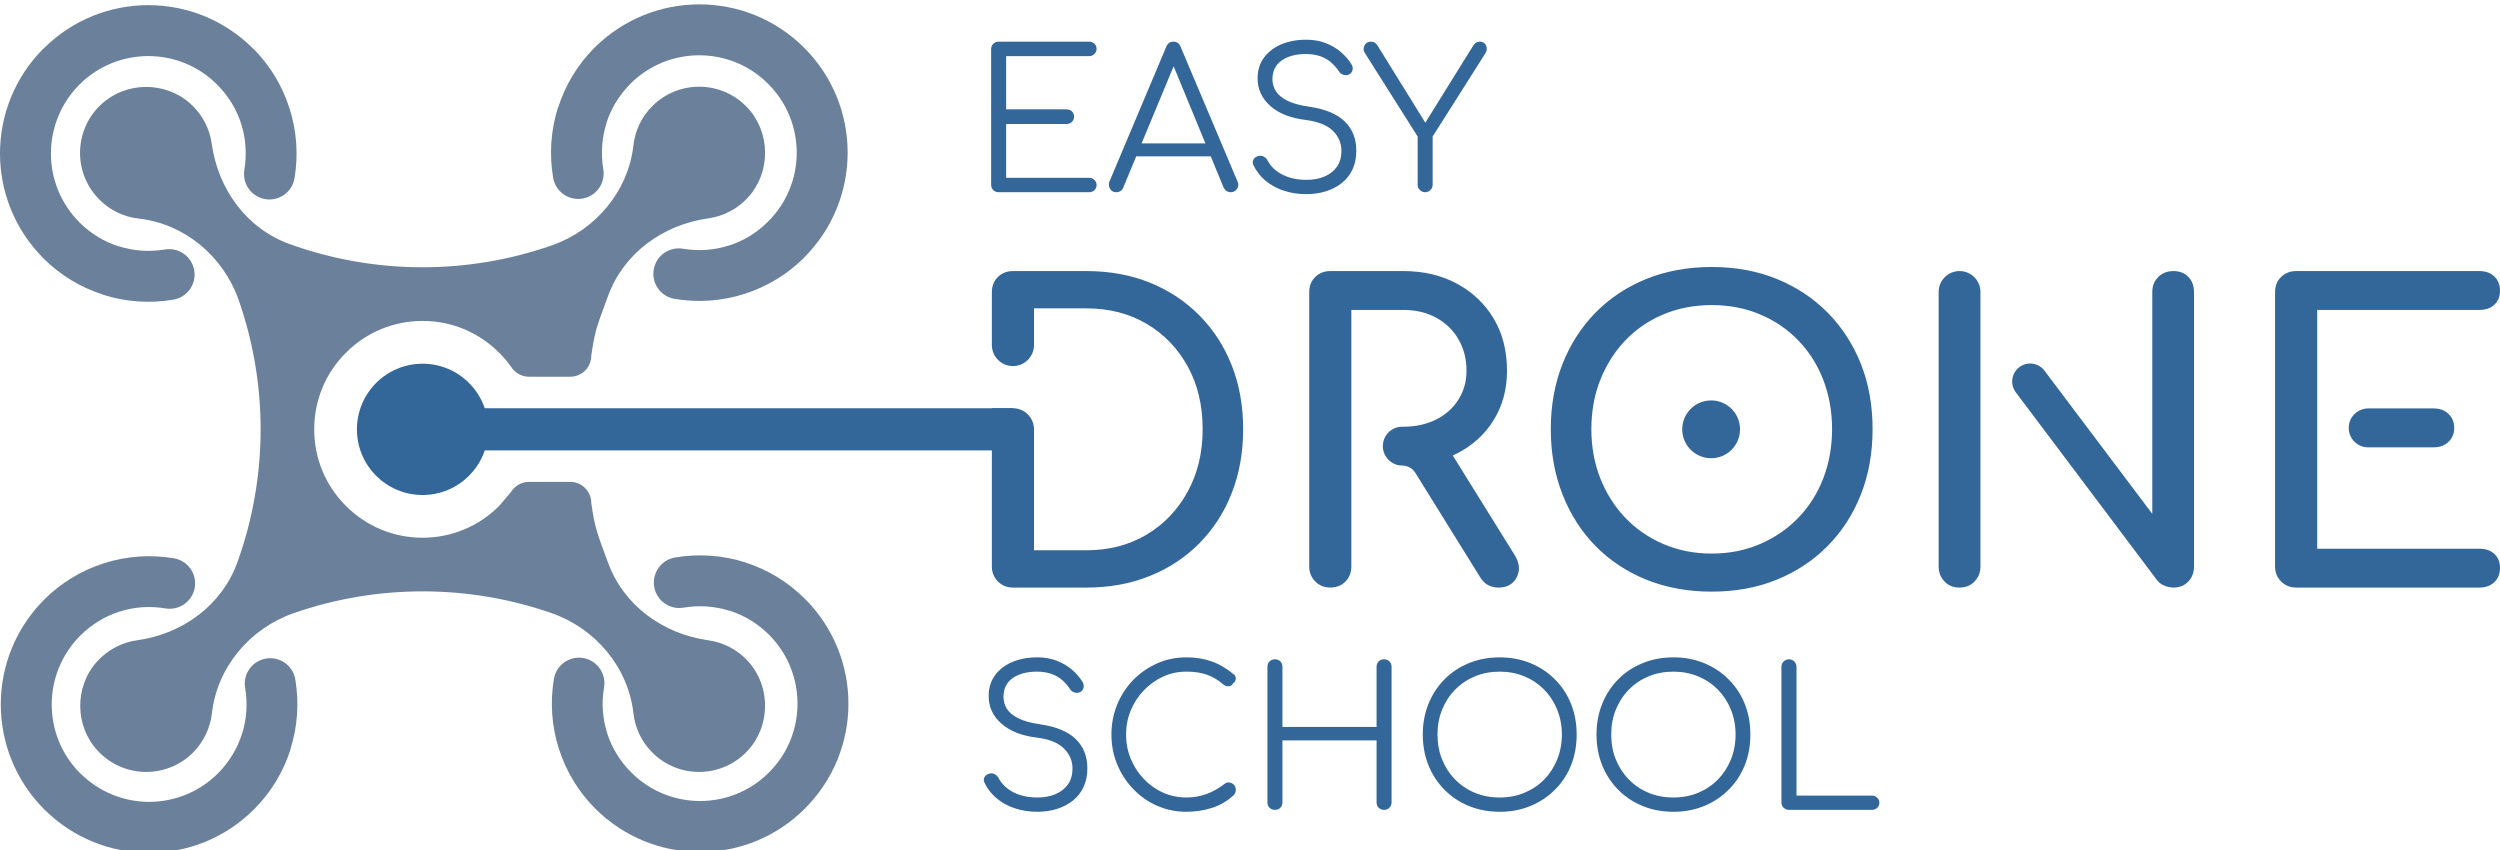 <svg xmlns="http://www.w3.org/2000/svg" xmlns:xlink="http://www.w3.org/1999/xlink" xmlns:xodm="http://www.corel.com/coreldraw/odm/2003" xml:space="preserve" width="350px" height="119px" style="shape-rendering:geometricPrecision; text-rendering:geometricPrecision; image-rendering:optimizeQuality; fill-rule:evenodd; clip-rule:evenodd" viewBox="0 0 350 119"> <defs> <style type="text/css"> .fil1 {fill:#336699} .fil0 {fill:#6B809B;fill-rule:nonzero} .fil2 {fill:#336699;fill-rule:nonzero} </style> </defs> <g id="Layer_x0020_1">  <path class="fil0" d="M104.78 92.63c-1.53,-1.7 -3.53,-2.7 -5.62,-2.99 -6.35,-0.89 -11.87,-4.88 -14.05,-10.91 -1.32,-3.67 -1.81,-4.49 -2.33,-8.31 0,-1.63 -1.32,-2.96 -2.95,-2.96l-5.77 0c-1.05,0 -1.98,0.56 -2.5,1.39 0,0 -1.52,1.82 -1.68,1.98 -2.86,2.87 -6.67,4.45 -10.72,4.45 -4.06,0 -7.86,-1.58 -10.73,-4.45 -2.87,-2.86 -4.44,-6.67 -4.44,-10.72 0,-4.06 1.57,-7.87 4.44,-10.73 2.87,-2.87 6.67,-4.45 10.73,-4.45 4.05,0 7.86,1.58 10.72,4.45 0.63,0.62 1.18,1.28 1.68,1.98l0.01 0.01c0.52,0.83 1.44,1.37 2.49,1.37l5.77 0c1.63,0 2.95,-1.32 2.95,-2.95 0.52,-3.82 1.01,-4.64 2.33,-8.31 2.18,-6.03 7.7,-10.02 14.05,-10.91 2.09,-0.29 4.09,-1.29 5.62,-3 3.15,-3.5 3.1,-9 -0.1,-12.46 -3.59,-3.87 -9.65,-3.96 -13.35,-0.26 -1.55,1.54 -2.43,3.49 -2.65,5.51 -0.73,6.43 -5.31,11.86 -11.42,13.99 -11.87,4.15 -24.88,4.09 -36.71,-0.18 -6.04,-2.18 -10.03,-7.7 -10.91,-14.06 -0.29,-2.08 -1.29,-4.08 -3,-5.61 -3.51,-3.15 -9,-3.1 -12.46,0.1 -3.88,3.59 -3.96,9.65 -0.26,13.35 1.54,1.54 3.49,2.43 5.5,2.65 6.44,0.72 11.87,5.3 14,11.42 4.15,11.86 4.09,24.87 -0.19,36.71 -2.18,6.03 -7.69,10.03 -14.05,10.91 -2.08,0.29 -4.08,1.29 -5.62,3 -3.14,3.5 -3.1,9 0.11,12.45 3.59,3.88 9.64,3.97 13.35,0.27 1.54,-1.55 2.42,-3.5 2.65,-5.51 0.72,-6.43 5.3,-11.86 11.41,-14 11.69,-4.08 24.49,-4.08 36.18,0 6.11,2.14 10.69,7.57 11.42,14 0.22,2.01 1.1,3.96 2.65,5.51 3.7,3.7 9.76,3.61 13.35,-0.27 3.2,-3.45 3.25,-8.95 0.1,-12.46z"></path> <path class="fil0" d="M84.46 23.69c0.33,1.94 -0.97,3.78 -2.91,4.11 -1.94,0.33 -3.78,-0.97 -4.11,-2.91 -0.56,-3.27 -0.33,-6.64 0.67,-9.81l0.02 0c0.98,-3.09 2.68,-5.98 5.09,-8.39 4.07,-4.05 9.38,-6.08 14.68,-6.08 5.32,0 10.63,2.03 14.69,6.08 4.05,4.05 6.08,9.37 6.08,14.68 0,5.31 -2.03,10.62 -6.08,14.67l0 0.02c-2.41,2.41 -5.3,4.1 -8.37,5.09 -3.18,1.01 -6.54,1.24 -9.78,0.69 -1.94,-0.32 -3.25,-2.16 -2.92,-4.09 0.32,-1.94 2.15,-3.25 4.09,-2.93 2.16,0.36 4.38,0.22 6.46,-0.45 1.98,-0.63 3.86,-1.75 5.47,-3.36 2.67,-2.65 4,-6.14 4,-9.64 0,-3.48 -1.34,-6.98 -4,-9.63 -2.66,-2.67 -6.15,-4 -9.64,-4 -3.5,0 -6.99,1.33 -9.64,3.98l0 0.01c-1.61,1.61 -2.73,3.5 -3.36,5.49l0.01 0.01c-0.66,2.09 -0.81,4.32 -0.45,6.46z"></path> <path class="fil0" d="M95.7 85.07c-1.94,0.33 -3.78,-0.97 -4.11,-2.91 -0.33,-1.94 0.97,-3.78 2.91,-4.11 3.27,-0.56 6.64,-0.33 9.81,0.67l0 0.01c3.07,0.98 5.95,2.68 8.37,5.1l0.02 0.01c4.05,4.06 6.08,9.37 6.08,14.67 0,5.31 -2.03,10.62 -6.08,14.67l0 0.01c-4.06,4.06 -9.37,6.09 -14.68,6.09 -5.32,0 -10.63,-2.03 -14.69,-6.08 -2.41,-2.41 -4.1,-5.3 -5.09,-8.38 -1.01,-3.17 -1.24,-6.53 -0.69,-9.77 0.32,-1.94 2.15,-3.25 4.09,-2.93 1.94,0.33 3.25,2.16 2.93,4.1 -0.37,2.16 -0.22,4.38 0.44,6.46 0.64,1.98 1.76,3.86 3.37,5.47 2.66,2.66 6.15,3.99 9.64,3.99 3.48,0 6.97,-1.33 9.63,-3.99 2.67,-2.65 4,-6.14 4,-9.64 0,-3.49 -1.33,-6.99 -3.99,-9.65 -1.6,-1.6 -3.5,-2.72 -5.49,-3.35l-0.01 0.01c-2.09,-0.67 -4.32,-0.81 -6.46,-0.45z"></path> <path class="fil0" d="M34.32 96.31c-0.33,-1.94 0.97,-3.78 2.91,-4.11 1.94,-0.33 3.78,0.97 4.11,2.91 0.55,3.25 0.33,6.62 -0.69,9.81l0.02 0c-0.98,3.07 -2.68,5.96 -5.11,8.39 -4.05,4.05 -9.37,6.08 -14.68,6.08 -5.32,0 -10.63,-2.03 -14.69,-6.08 -4.05,-4.07 -6.08,-9.38 -6.08,-14.69 0,-5.31 2.03,-10.62 6.08,-14.68 2.41,-2.41 5.3,-4.11 8.38,-5.09 3.17,-1.01 6.53,-1.24 9.77,-0.69 1.94,0.32 3.25,2.15 2.93,4.09 -0.33,1.94 -2.16,3.25 -4.1,2.93 -2.16,-0.37 -4.38,-0.22 -6.46,0.45 -1.98,0.63 -3.86,1.75 -5.47,3.35 -2.66,2.67 -4,6.16 -4,9.64 0,3.5 1.33,6.99 3.98,9.64l0.02 0c2.66,2.66 6.15,4 9.64,4 3.49,0 6.98,-1.34 9.64,-3.99 1.59,-1.6 2.71,-3.5 3.35,-5.5l0.01 0c0.66,-2.08 0.81,-4.3 0.44,-6.46z"></path> <path class="fil0" d="M23.08 34.93c1.94,-0.33 3.78,0.97 4.11,2.91 0.33,1.94 -0.97,3.78 -2.91,4.11 -3.27,0.56 -6.64,0.33 -9.81,-0.67l0 -0.02c-3.09,-0.98 -5.98,-2.68 -8.39,-5.09l0 -0.01c-4.05,-4.06 -6.08,-9.37 -6.08,-14.67 0,-5.32 2.03,-10.63 6.08,-14.69l0.02 0c4.05,-4.05 9.36,-6.08 14.66,-6.08 5.31,0 10.62,2.03 14.67,6.08l0.02 0c2.41,2.41 4.1,5.29 5.08,8.37 1.02,3.18 1.25,6.54 0.7,9.78 -0.32,1.94 -2.15,3.25 -4.09,2.93 -1.94,-0.33 -3.25,-2.16 -2.93,-4.1 0.36,-2.16 0.22,-4.38 -0.45,-6.46 -0.63,-1.98 -1.75,-3.86 -3.36,-5.47 -2.65,-2.67 -6.14,-4 -9.64,-4 -3.49,0 -6.98,1.33 -9.64,3.99 -2.66,2.67 -3.99,6.16 -3.99,9.65 0,3.49 1.33,6.98 3.99,9.64 1.61,1.61 3.5,2.73 5.49,3.36l0.01 -0.01c2.09,0.66 4.32,0.81 6.46,0.45z"></path> <circle class="fil1" cx="59.16" cy="60.11" r="9.19"></circle> <rect class="fil1" transform="matrix(2.79705E-14 -0.222 2.82 1.57019E-14 59.158 63.055)" width="26.58" height="29.31"></rect> <path class="fil2" d="M239.56 64.15c-1.08,0 -2.1,-0.42 -2.86,-1.18 -0.77,-0.77 -1.19,-1.78 -1.19,-2.87 0,-1.08 0.42,-2.09 1.19,-2.86 0.76,-0.76 1.78,-1.18 2.86,-1.18 1.08,0 2.1,0.42 2.86,1.18 0.76,0.77 1.18,1.78 1.18,2.86 0,1.09 -0.42,2.1 -1.18,2.87 -0.76,0.76 -1.78,1.18 -2.86,1.18z"></path> <path class="fil2" d="M139.81 26.91c-0.3,0 -0.56,-0.1 -0.75,-0.29 -0.2,-0.2 -0.3,-0.45 -0.3,-0.76l0 -18.98c0,-0.3 0.1,-0.55 0.3,-0.75 0.19,-0.2 0.45,-0.3 0.75,-0.3l12.66 0c0.29,0 0.54,0.1 0.74,0.28 0.21,0.19 0.31,0.44 0.31,0.75 0,0.27 -0.1,0.5 -0.31,0.7 -0.2,0.2 -0.45,0.3 -0.74,0.3l-11.61 0 0 7.45 8.45 0c0.31,0 0.56,0.1 0.76,0.29 0.2,0.2 0.3,0.44 0.3,0.73 0,0.29 -0.1,0.53 -0.3,0.73 -0.2,0.2 -0.45,0.3 -0.76,0.3l-8.45 0 0 7.53 11.61 0c0.29,0 0.54,0.1 0.74,0.29 0.21,0.2 0.31,0.44 0.31,0.71 0,0.3 -0.1,0.55 -0.31,0.74 -0.2,0.19 -0.45,0.28 -0.74,0.28l-12.66 0zm16.47 0c-0.42,0 -0.71,-0.17 -0.89,-0.51 -0.18,-0.34 -0.2,-0.68 -0.06,-1l7.94 -18.84c0.2,-0.49 0.54,-0.73 1.02,-0.73 0.47,0 0.8,0.24 1,0.73l7.97 18.87c0.16,0.34 0.13,0.67 -0.07,1 -0.21,0.32 -0.5,0.48 -0.88,0.48 -0.22,0 -0.41,-0.05 -0.58,-0.16 -0.17,-0.11 -0.31,-0.27 -0.42,-0.48l-7.42 -18.01 0.84 0 -7.48 18.01c-0.09,0.21 -0.22,0.37 -0.39,0.48 -0.17,0.11 -0.37,0.16 -0.58,0.16zm1.78 -5.02l0.81 -1.81 10.96 0 0.81 1.81 -12.58 0zm24.83 5.29c-1.15,0 -2.22,-0.16 -3.2,-0.5 -0.98,-0.33 -1.83,-0.8 -2.55,-1.41 -0.72,-0.62 -1.27,-1.33 -1.65,-2.14 -0.14,-0.28 -0.14,-0.55 -0.01,-0.79 0.14,-0.25 0.37,-0.41 0.69,-0.5 0.25,-0.07 0.5,-0.05 0.74,0.08 0.25,0.13 0.43,0.31 0.56,0.57 0.27,0.52 0.66,0.99 1.18,1.4 0.53,0.41 1.15,0.73 1.87,0.96 0.72,0.22 1.51,0.33 2.37,0.33 0.96,0 1.8,-0.15 2.54,-0.47 0.74,-0.31 1.32,-0.77 1.74,-1.37 0.42,-0.61 0.63,-1.34 0.63,-2.2 0,-1.1 -0.4,-2.05 -1.21,-2.84 -0.81,-0.79 -2.08,-1.29 -3.81,-1.51 -2.1,-0.25 -3.75,-0.9 -4.94,-1.96 -1.18,-1.05 -1.78,-2.34 -1.78,-3.87 0,-1.1 0.29,-2.05 0.88,-2.86 0.58,-0.81 1.39,-1.44 2.41,-1.88 1.03,-0.44 2.21,-0.66 3.54,-0.66 0.99,0 1.89,0.16 2.7,0.47 0.81,0.32 1.52,0.73 2.12,1.25 0.6,0.51 1.09,1.07 1.47,1.68 0.18,0.29 0.24,0.57 0.18,0.84 -0.07,0.27 -0.22,0.48 -0.48,0.62 -0.27,0.13 -0.54,0.14 -0.82,0.05 -0.28,-0.09 -0.49,-0.26 -0.63,-0.51 -0.27,-0.41 -0.61,-0.8 -1.02,-1.17 -0.4,-0.37 -0.89,-0.66 -1.47,-0.88 -0.57,-0.22 -1.27,-0.33 -2.08,-0.35 -1.42,0 -2.56,0.3 -3.42,0.9 -0.87,0.61 -1.3,1.48 -1.3,2.64 0,0.61 0.16,1.17 0.49,1.68 0.32,0.51 0.86,0.96 1.6,1.32 0.75,0.37 1.75,0.65 3.01,0.83 2.25,0.32 3.92,1.01 5.01,2.06 1.09,1.05 1.63,2.43 1.63,4.12 0,0.97 -0.17,1.83 -0.52,2.59 -0.35,0.76 -0.85,1.39 -1.49,1.9 -0.64,0.52 -1.38,0.91 -2.24,1.18 -0.85,0.27 -1.77,0.4 -2.74,0.4zm16.63 -0.27c-0.29,0 -0.54,-0.1 -0.74,-0.31 -0.21,-0.2 -0.31,-0.45 -0.31,-0.74l0 -6.75 -7.35 -11.63c-0.18,-0.27 -0.24,-0.53 -0.2,-0.79 0.05,-0.25 0.16,-0.45 0.34,-0.62 0.18,-0.16 0.4,-0.24 0.67,-0.24 0.22,0 0.4,0.05 0.53,0.14 0.14,0.09 0.26,0.21 0.37,0.37l7.28 11.75 -1.13 0 7.26 -11.69c0.13,-0.2 0.26,-0.34 0.42,-0.43 0.15,-0.09 0.34,-0.14 0.55,-0.14 0.25,0 0.46,0.09 0.64,0.26 0.17,0.17 0.27,0.38 0.29,0.63 0.03,0.25 -0.04,0.51 -0.2,0.76l-7.37 11.63 0 6.75c0,0.29 -0.1,0.54 -0.31,0.74 -0.21,0.21 -0.45,0.31 -0.74,0.31z"></path> <path class="fil2" d="M141.81 82.26c-0.83,0 -1.53,-0.28 -2.1,-0.85 -0.56,-0.57 -0.85,-1.27 -0.85,-2.1l0 -22.16 2.95 0c1.63,0 2.95,1.33 2.95,2.95l0 16.94 7.32 0c3.18,0 5.99,-0.73 8.43,-2.18 2.44,-1.46 4.36,-3.46 5.76,-6.02 1.4,-2.55 2.1,-5.47 2.1,-8.76 0,-3.33 -0.7,-6.26 -2.1,-8.8 -1.4,-2.53 -3.32,-4.52 -5.76,-5.96 -2.44,-1.43 -5.25,-2.15 -8.43,-2.15l-7.32 0 0 5.13c0,1.63 -1.32,2.95 -2.95,2.95 -1.63,0 -2.95,-1.32 -2.95,-2.95l0 -7.4c0,-0.87 0.29,-1.58 0.85,-2.13 0.57,-0.55 1.27,-0.82 2.1,-0.82l10.27 0c3.26,0 6.22,0.54 8.88,1.61 2.67,1.08 4.99,2.61 6.96,4.6 1.96,1.99 3.48,4.32 4.53,7.01 1.06,2.68 1.59,5.65 1.59,8.91 0,3.25 -0.53,6.23 -1.59,8.93 -1.05,2.71 -2.57,5.05 -4.53,7.04 -1.97,1.99 -4.29,3.52 -6.96,4.59 -2.66,1.08 -5.62,1.62 -8.88,1.62l-10.27 0zm187.01 -22.35c0,1.51 1.24,2.74 2.75,2.72l9.12 0c0.87,0 1.57,-0.26 2.1,-0.77 0.53,-0.51 0.8,-1.16 0.8,-1.95 0,-0.8 -0.27,-1.45 -0.8,-1.96 -0.53,-0.51 -1.23,-0.77 -2.1,-0.77l-9.12 0c-1.52,0 -2.75,1.2 -2.75,2.73zm-46.61 -4.99c-0.83,-1.11 -0.61,-2.69 0.5,-3.52 1.11,-0.84 2.69,-0.61 3.52,0.5l1.16 1.54 13.93 18.5 0 -31.04c0,-0.87 0.28,-1.58 0.85,-2.13 0.56,-0.55 1.26,-0.82 2.1,-0.82 0.87,0 1.57,0.27 2.1,0.82 0.53,0.55 0.79,1.26 0.79,2.13l0 38.41c0,0.83 -0.26,1.53 -0.79,2.1 -0.53,0.57 -1.23,0.85 -2.1,0.85 -0.38,0 -0.79,-0.08 -1.22,-0.25 -0.44,-0.17 -0.79,-0.43 -1.05,-0.77l-3.54 -4.71 -16.25 -21.61zm-7.88 -16.97c-1.61,0 -2.92,1.31 -2.92,2.92l0 38.44c0,0.83 0.28,1.53 0.83,2.1 0.54,0.57 1.23,0.85 2.07,0.85 0.87,0 1.58,-0.28 2.12,-0.85 0.55,-0.57 0.83,-1.27 0.83,-2.1l0 -22 0 -8.98 0 -7.46c0,-1.61 -1.31,-2.92 -2.93,-2.92zm-77.96 27.23c0.21,0.01 1.2,0.08 1.76,0.99l9.11 14.67c0.3,0.5 0.67,0.85 1.1,1.08 0.44,0.23 0.92,0.34 1.45,0.34 1.21,0 2.06,-0.48 2.55,-1.44 0.5,-0.97 0.4,-2 -0.28,-3.1l-8.67 -13.95c-7.8,2.24 -3.95,1.76 0,0 0.21,-0.09 0.41,-0.19 0.61,-0.29 2.2,-1.13 3.91,-2.7 5.14,-4.71 1.23,-2 1.84,-4.29 1.84,-6.86 0,-2.77 -0.61,-5.19 -1.84,-7.27 -1.23,-2.08 -2.94,-3.71 -5.14,-4.91 -2.19,-1.19 -4.71,-1.78 -7.54,-1.78l-10.22 0c-0.83,0 -1.53,0.27 -2.1,0.82 -0.56,0.55 -0.85,1.26 -0.85,2.13l0 38.41c0,0.83 0.29,1.53 0.85,2.1 0.57,0.57 1.27,0.85 2.1,0.85 0.87,0 1.58,-0.28 2.13,-0.85 0.55,-0.57 0.82,-1.27 0.82,-2.1l0 -35.92 7.27 0c1.74,0 3.27,0.36 4.59,1.08 1.33,0.72 2.37,1.72 3.12,3.01 0.76,1.29 1.14,2.76 1.14,4.43 0,1.51 -0.38,2.86 -1.14,4.05 -0.75,1.19 -1.79,2.12 -3.12,2.78 -1.32,0.66 -2.85,1 -4.59,1l-0.14 0c-1.51,0 -2.72,1.21 -2.72,2.72 0,1.5 1.22,2.72 2.73,2.72l0.04 0zm43.27 17.65c-3.33,0 -6.38,-0.56 -9.14,-1.67 -2.76,-1.12 -5.13,-2.69 -7.12,-4.71 -1.99,-2.03 -3.53,-4.43 -4.62,-7.21 -1.1,-2.78 -1.65,-5.83 -1.65,-9.16 0,-3.33 0.55,-6.38 1.65,-9.14 1.09,-2.76 2.63,-5.15 4.62,-7.18 1.99,-2.02 4.36,-3.59 7.12,-4.71 2.76,-1.11 5.81,-1.67 9.14,-1.67 3.33,0 6.36,0.56 9.1,1.67 2.75,1.12 5.12,2.69 7.12,4.71 2.01,2.03 3.56,4.42 4.66,7.18 1.1,2.76 1.64,5.81 1.64,9.14 0,3.33 -0.54,6.38 -1.64,9.16 -1.1,2.78 -2.65,5.18 -4.66,7.21 -2,2.02 -4.37,3.59 -7.12,4.71 -2.74,1.11 -5.77,1.67 -9.1,1.67zm0 -5.33c2.46,0 4.72,-0.45 6.78,-1.34 2.06,-0.89 3.85,-2.12 5.36,-3.69 1.51,-1.57 2.68,-3.41 3.49,-5.53 0.81,-2.12 1.22,-4.41 1.22,-6.86 0,-2.46 -0.41,-4.75 -1.22,-6.87 -0.81,-2.12 -1.98,-3.96 -3.49,-5.53 -1.51,-1.57 -3.3,-2.79 -5.36,-3.66 -2.06,-0.87 -4.32,-1.31 -6.78,-1.31 -2.46,0 -4.72,0.44 -6.78,1.31 -2.07,0.87 -3.84,2.09 -5.34,3.66 -1.49,1.57 -2.65,3.41 -3.49,5.53 -0.83,2.12 -1.24,4.41 -1.24,6.87 0,2.45 0.41,4.74 1.24,6.86 0.84,2.12 2,3.96 3.49,5.53 1.5,1.57 3.27,2.8 5.34,3.69 2.06,0.89 4.32,1.34 6.78,1.34zm81.82 4.76c-0.83,0 -1.53,-0.28 -2.1,-0.85 -0.57,-0.57 -0.85,-1.27 -0.85,-2.1l0 -38.41c0,-0.87 0.28,-1.58 0.85,-2.13 0.57,-0.55 1.27,-0.82 2.1,-0.82l25.65 0c0.87,0 1.57,0.25 2.1,0.76 0.53,0.51 0.79,1.19 0.79,2.02 0,0.79 -0.26,1.43 -0.79,1.93 -0.53,0.49 -1.23,0.73 -2.1,0.73l-22.7 0c0,11.14 0,22.29 0,33.43l22.7 0c0.87,0 1.57,0.24 2.1,0.73 0.53,0.5 0.79,1.14 0.79,1.93 0,0.83 -0.26,1.51 -0.79,2.02 -0.53,0.51 -1.23,0.76 -2.1,0.76l-25.65 0z"></path> <path class="fil2" d="M145.24 113.65c-1.16,0 -2.22,-0.17 -3.2,-0.5 -0.98,-0.33 -1.83,-0.8 -2.55,-1.42 -0.72,-0.61 -1.27,-1.32 -1.65,-2.13 -0.14,-0.29 -0.15,-0.55 -0.01,-0.8 0.13,-0.24 0.36,-0.4 0.69,-0.49 0.25,-0.08 0.5,-0.05 0.74,0.08 0.24,0.12 0.42,0.31 0.55,0.56 0.27,0.53 0.67,0.99 1.19,1.41 0.52,0.41 1.14,0.73 1.86,0.96 0.72,0.22 1.51,0.33 2.38,0.33 0.95,0 1.8,-0.15 2.53,-0.47 0.74,-0.31 1.32,-0.77 1.75,-1.38 0.42,-0.6 0.63,-1.33 0.63,-2.2 0,-1.09 -0.41,-2.04 -1.22,-2.83 -0.8,-0.79 -2.07,-1.3 -3.8,-1.51 -2.11,-0.25 -3.75,-0.91 -4.94,-1.96 -1.19,-1.05 -1.78,-2.34 -1.78,-3.87 0,-1.1 0.29,-2.05 0.87,-2.86 0.59,-0.81 1.39,-1.44 2.42,-1.88 1.03,-0.44 2.2,-0.66 3.54,-0.66 0.99,0 1.89,0.16 2.7,0.47 0.81,0.32 1.51,0.73 2.12,1.24 0.6,0.52 1.09,1.08 1.47,1.69 0.18,0.29 0.23,0.57 0.17,0.84 -0.06,0.27 -0.22,0.47 -0.47,0.62 -0.27,0.12 -0.55,0.14 -0.82,0.05 -0.28,-0.09 -0.49,-0.26 -0.64,-0.51 -0.27,-0.42 -0.61,-0.81 -1.01,-1.17 -0.41,-0.37 -0.9,-0.67 -1.47,-0.88 -0.58,-0.22 -1.27,-0.34 -2.08,-0.35 -1.42,0 -2.57,0.3 -3.43,0.9 -0.86,0.6 -1.29,1.48 -1.29,2.63 0,0.61 0.16,1.18 0.48,1.69 0.33,0.51 0.86,0.95 1.61,1.32 0.75,0.37 1.75,0.65 3.01,0.83 2.25,0.32 3.92,1.01 5,2.06 1.09,1.05 1.64,2.43 1.64,4.12 0,0.97 -0.18,1.83 -0.53,2.59 -0.35,0.75 -0.84,1.39 -1.48,1.9 -0.64,0.51 -1.39,0.91 -2.24,1.18 -0.86,0.27 -1.77,0.4 -2.74,0.4zm20.86 0c-1.46,0 -2.82,-0.28 -4.09,-0.84 -1.27,-0.55 -2.38,-1.33 -3.34,-2.33 -0.97,-1 -1.72,-2.15 -2.26,-3.46 -0.54,-1.3 -0.81,-2.7 -0.81,-4.19 0,-1.48 0.27,-2.87 0.8,-4.17 0.53,-1.31 1.28,-2.46 2.24,-3.45 0.96,-0.99 2.08,-1.76 3.35,-2.33 1.26,-0.57 2.64,-0.85 4.11,-0.85 1.3,0 2.48,0.19 3.54,0.57 1.06,0.37 2.08,0.98 3.07,1.8 0.17,0.13 0.26,0.28 0.29,0.45 0.03,0.17 0,0.33 -0.07,0.49 -0.07,0.15 -0.18,0.26 -0.32,0.33 -0.04,0.15 -0.13,0.25 -0.27,0.33 -0.15,0.07 -0.31,0.1 -0.5,0.08 -0.19,-0.02 -0.38,-0.1 -0.56,-0.24 -0.7,-0.62 -1.46,-1.07 -2.29,-1.37 -0.83,-0.3 -1.79,-0.44 -2.89,-0.44 -1.17,0 -2.26,0.23 -3.28,0.7 -1.01,0.47 -1.91,1.11 -2.68,1.92 -0.78,0.8 -1.38,1.74 -1.83,2.8 -0.44,1.06 -0.66,2.19 -0.66,3.38 0,1.22 0.22,2.36 0.66,3.42 0.45,1.07 1.05,2 1.83,2.81 0.77,0.81 1.67,1.45 2.68,1.91 1.02,0.45 2.11,0.68 3.28,0.68 0.99,0 1.93,-0.16 2.81,-0.48 0.88,-0.33 1.72,-0.79 2.51,-1.41 0.22,-0.18 0.44,-0.25 0.69,-0.21 0.24,0.03 0.45,0.14 0.63,0.32 0.18,0.18 0.27,0.41 0.27,0.7 0,0.15 -0.02,0.28 -0.07,0.4 -0.04,0.11 -0.12,0.23 -0.23,0.36 -0.91,0.84 -1.94,1.44 -3.07,1.79 -1.14,0.35 -2.31,0.53 -3.54,0.53zm12.39 -0.27c-0.3,0 -0.56,-0.1 -0.75,-0.3 -0.2,-0.19 -0.3,-0.45 -0.3,-0.75l0 -18.98c0,-0.3 0.1,-0.56 0.3,-0.75 0.19,-0.2 0.45,-0.3 0.75,-0.3 0.31,0 0.56,0.1 0.76,0.3 0.19,0.19 0.29,0.45 0.29,0.75l0 8.42 13.18 0 0 -8.42c0,-0.3 0.1,-0.56 0.29,-0.75 0.2,-0.2 0.45,-0.3 0.76,-0.3 0.3,0 0.56,0.1 0.75,0.3 0.2,0.19 0.3,0.45 0.3,0.75l0 18.98c0,0.3 -0.1,0.56 -0.3,0.75 -0.19,0.2 -0.45,0.3 -0.75,0.3 -0.31,0 -0.56,-0.1 -0.76,-0.3 -0.19,-0.19 -0.29,-0.45 -0.29,-0.75l0 -8.67 -13.18 0 0 8.67c0,0.3 -0.1,0.56 -0.29,0.75 -0.2,0.2 -0.45,0.3 -0.76,0.3zm31.47 0.27c-1.56,0 -3,-0.27 -4.31,-0.81 -1.32,-0.54 -2.46,-1.3 -3.42,-2.27 -0.96,-0.97 -1.71,-2.11 -2.24,-3.42 -0.53,-1.32 -0.8,-2.76 -0.8,-4.32 0,-1.55 0.27,-2.98 0.8,-4.3 0.53,-1.31 1.28,-2.45 2.24,-3.42 0.96,-0.98 2.1,-1.73 3.42,-2.27 1.31,-0.54 2.75,-0.81 4.31,-0.81 1.55,0 2.98,0.27 4.3,0.81 1.31,0.54 2.45,1.29 3.42,2.27 0.98,0.97 1.73,2.11 2.26,3.42 0.53,1.32 0.79,2.75 0.79,4.3 0,1.56 -0.26,3 -0.79,4.32 -0.53,1.31 -1.28,2.45 -2.26,3.42 -0.97,0.97 -2.11,1.73 -3.42,2.27 -1.32,0.54 -2.75,0.81 -4.3,0.81zm0 -2c1.25,0 2.4,-0.22 3.46,-0.66 1.06,-0.44 1.98,-1.06 2.77,-1.86 0.78,-0.8 1.39,-1.74 1.82,-2.81 0.43,-1.07 0.65,-2.23 0.65,-3.49 0,-1.25 -0.22,-2.4 -0.65,-3.47 -0.43,-1.07 -1.04,-2.01 -1.82,-2.81 -0.79,-0.8 -1.71,-1.42 -2.77,-1.86 -1.06,-0.44 -2.21,-0.66 -3.46,-0.66 -1.26,0 -2.42,0.22 -3.48,0.66 -1.06,0.44 -1.98,1.06 -2.76,1.86 -0.79,0.8 -1.4,1.74 -1.83,2.81 -0.43,1.07 -0.64,2.22 -0.64,3.47 0,1.26 0.21,2.42 0.64,3.49 0.43,1.07 1.04,2.01 1.83,2.81 0.78,0.8 1.7,1.42 2.76,1.86 1.06,0.44 2.22,0.66 3.48,0.66zm24.32 2c-1.56,0 -3,-0.27 -4.31,-0.81 -1.32,-0.54 -2.46,-1.3 -3.42,-2.27 -0.96,-0.97 -1.71,-2.11 -2.24,-3.42 -0.53,-1.32 -0.8,-2.76 -0.8,-4.32 0,-1.55 0.27,-2.98 0.8,-4.3 0.53,-1.31 1.28,-2.45 2.24,-3.42 0.96,-0.98 2.1,-1.73 3.42,-2.27 1.31,-0.54 2.75,-0.81 4.31,-0.81 1.55,0 2.98,0.27 4.3,0.81 1.31,0.54 2.45,1.29 3.42,2.27 0.98,0.97 1.73,2.11 2.26,3.42 0.53,1.32 0.79,2.75 0.79,4.3 0,1.56 -0.26,3 -0.79,4.32 -0.53,1.31 -1.28,2.45 -2.26,3.42 -0.97,0.97 -2.11,1.73 -3.42,2.27 -1.32,0.54 -2.75,0.81 -4.3,0.81zm0 -2c1.25,0 2.4,-0.22 3.46,-0.66 1.06,-0.44 1.98,-1.06 2.77,-1.86 0.78,-0.8 1.39,-1.74 1.82,-2.81 0.43,-1.07 0.65,-2.23 0.65,-3.49 0,-1.25 -0.22,-2.4 -0.65,-3.47 -0.43,-1.07 -1.04,-2.01 -1.82,-2.81 -0.79,-0.8 -1.71,-1.42 -2.77,-1.86 -1.06,-0.44 -2.21,-0.66 -3.46,-0.66 -1.26,0 -2.42,0.22 -3.48,0.66 -1.06,0.44 -1.98,1.06 -2.76,1.86 -0.79,0.8 -1.39,1.74 -1.83,2.81 -0.43,1.07 -0.64,2.22 -0.64,3.47 0,1.26 0.21,2.42 0.64,3.49 0.44,1.07 1.04,2.01 1.83,2.81 0.78,0.8 1.7,1.42 2.76,1.86 1.06,0.44 2.22,0.66 3.48,0.66zm16.17 1.73c-0.28,0 -0.53,-0.1 -0.74,-0.3 -0.21,-0.19 -0.31,-0.45 -0.31,-0.75l0 -18.98c0,-0.29 0.1,-0.53 0.31,-0.74 0.21,-0.21 0.46,-0.31 0.74,-0.31 0.29,0 0.54,0.1 0.75,0.31 0.2,0.21 0.31,0.45 0.31,0.74l0 18.03 10.55 0c0.29,0 0.54,0.1 0.74,0.29 0.21,0.19 0.31,0.42 0.31,0.71 0,0.29 -0.1,0.53 -0.31,0.72 -0.2,0.19 -0.45,0.28 -0.74,0.28l-11.61 0z"></path> </g> </svg>